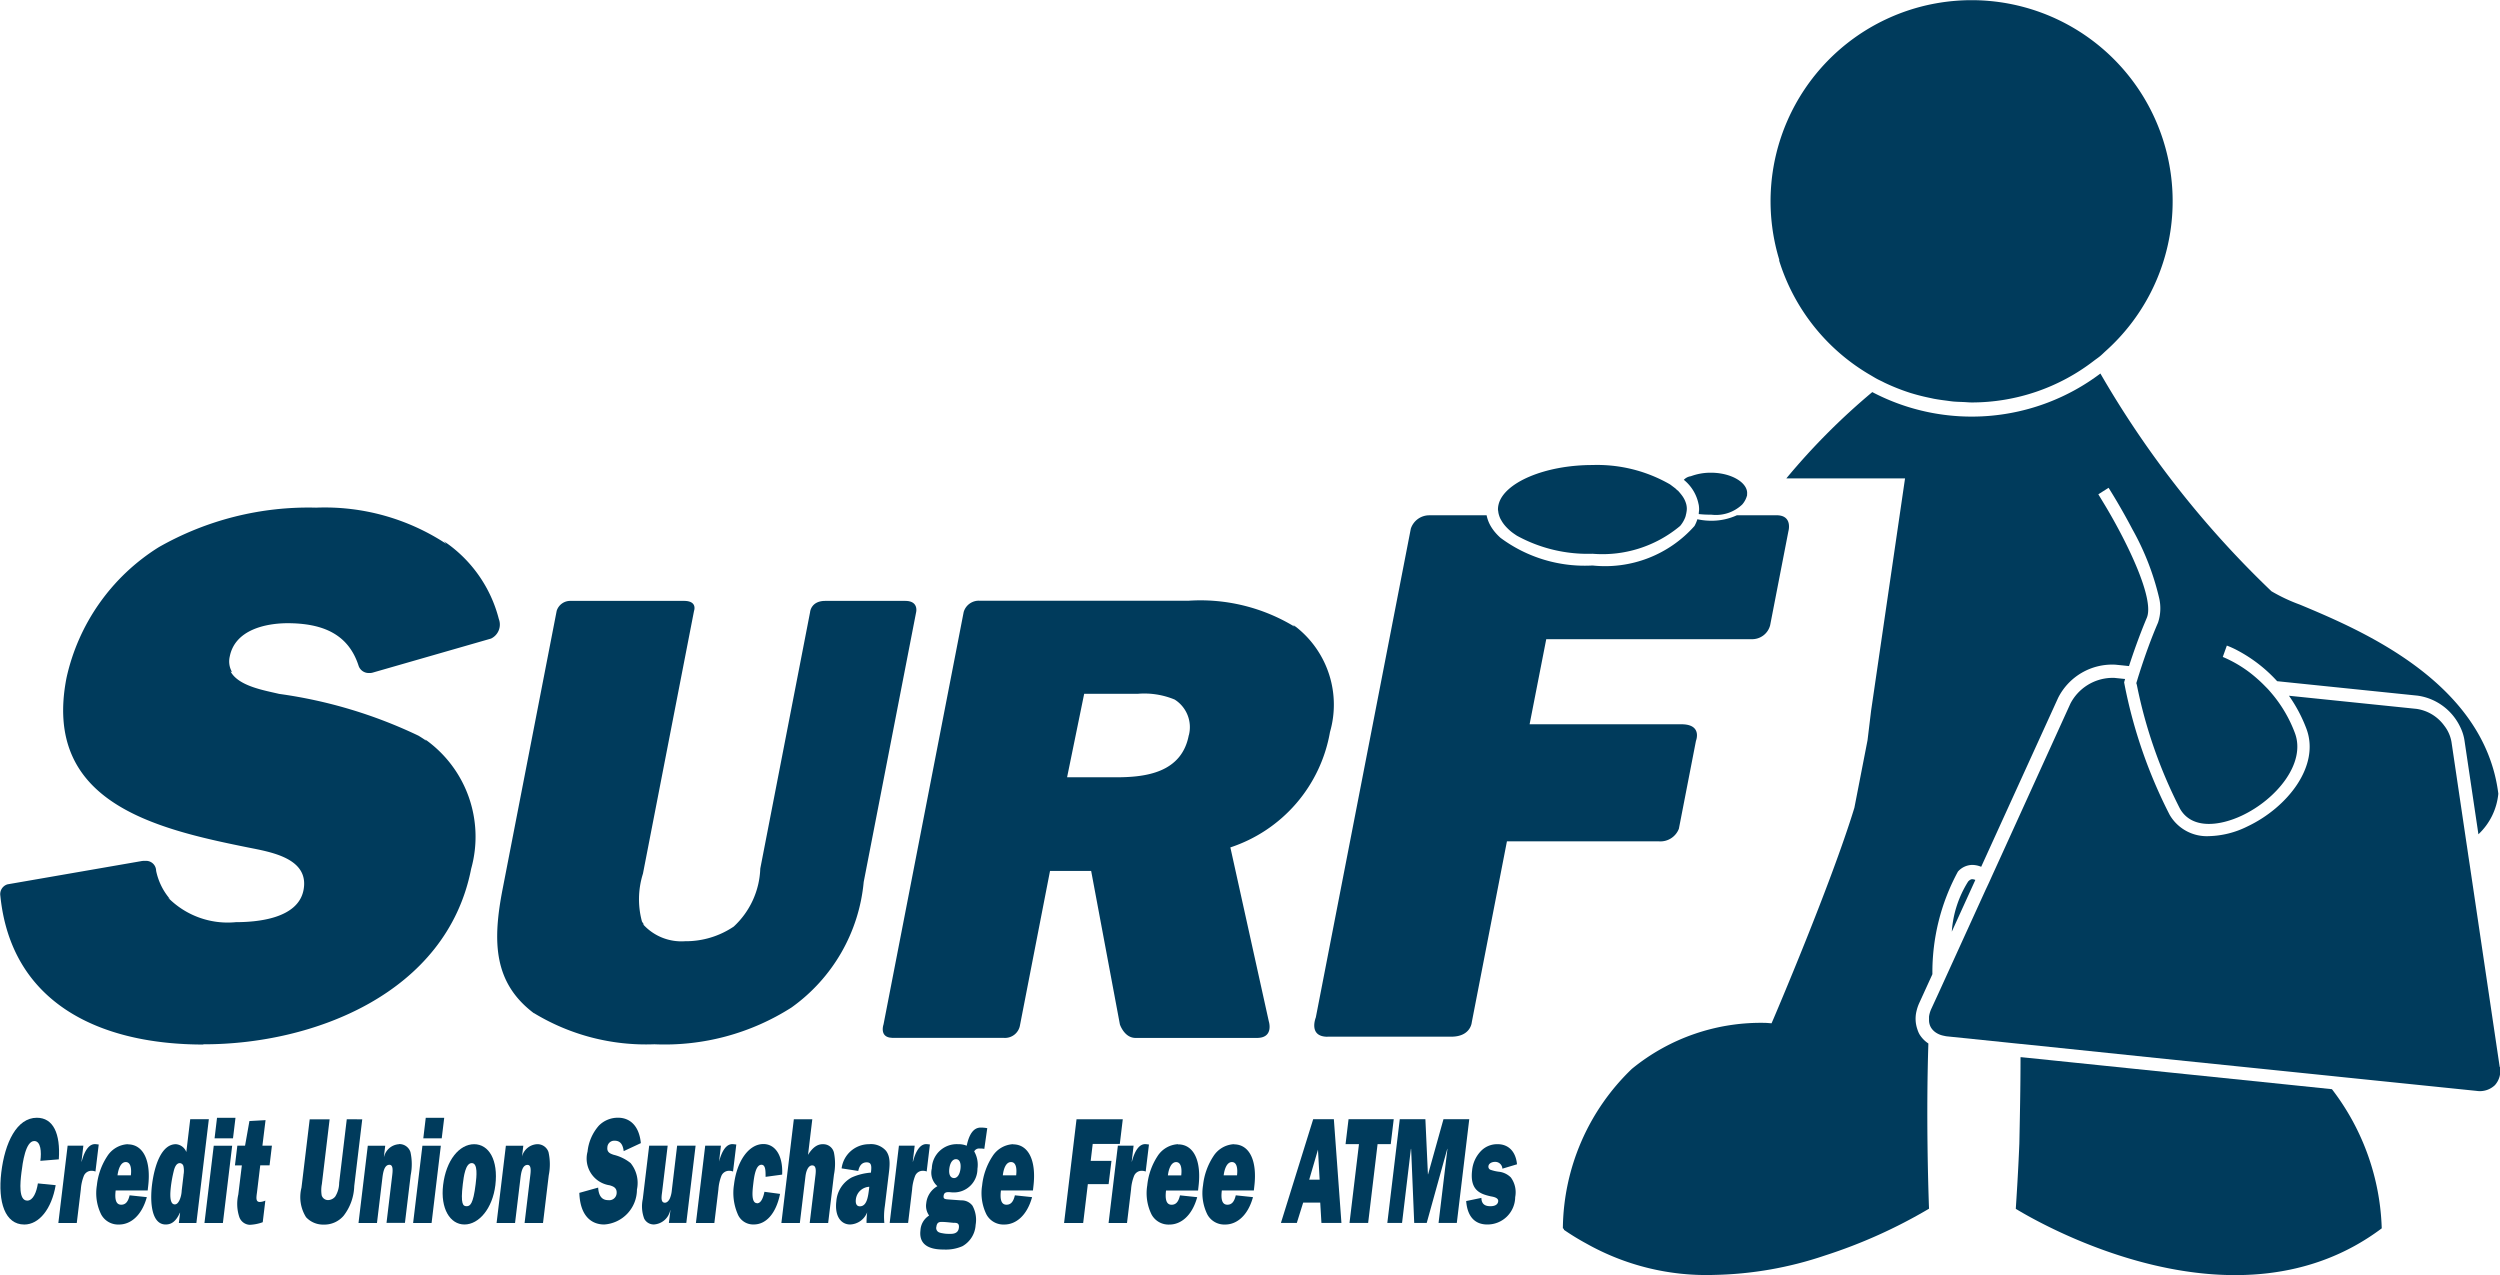 <svg id="Group_11065" data-name="Group 11065" xmlns="http://www.w3.org/2000/svg" xmlns:xlink="http://www.w3.org/1999/xlink" width="70.27" height="35.841" viewBox="0 0 70.27 35.841">
  <defs>
    <clipPath id="clip-path">
      <rect id="Rectangle_5643" data-name="Rectangle 5643" width="70.27" height="35.841" fill="#003b5c"/>
    </clipPath>
  </defs>
  <g id="Group_11064" data-name="Group 11064">
    <g id="Group_11063" data-name="Group 11063" clip-path="url(#clip-path)">
      <path id="Path_16645" data-name="Path 16645" d="M319.075,29.857a3.029,3.029,0,0,0-.461,1.411l.662-1.454a.3.3,0,0,0-.086-.021c-.013,0-.053,0-.115.064" transform="translate(-263.753 -5.081)" fill="#003b5c"/>
      <path id="Path_16646" data-name="Path 16646" d="M269.466,34.434h.031c3.034,0,6.811-1.41,7.5-4.936a3.35,3.35,0,0,0-1.3-3.639c.017.015.029.033.045.049-.073-.052-.148-.1-.226-.148a13.286,13.286,0,0,0-3.917-1.175c-.416-.1-1.143-.216-1.366-.632l.043.021a.6.6,0,0,1-.066-.436c.148-.762,1.019-.936,1.617-.94,1.017,0,1.714.318,2,1.18a.3.3,0,0,0,.3.22.3.3,0,0,0,.094-.009l3.334-.959a.437.437,0,0,0,.219-.55,3.755,3.755,0,0,0-1.549-2.19c.028.025.052.056.08.083a6.206,6.206,0,0,0-3.664-1.023,8.5,8.5,0,0,0-4.425,1.111,5.8,5.8,0,0,0-2.594,3.675c-.677,3.482,2.446,4.23,5.1,4.765.637.128,1.736.3,1.562,1.2-.158.812-1.329.9-1.9.9a2.357,2.357,0,0,1-1.908-.689c.018.011.032.025.051.035a1.769,1.769,0,0,1-.386-.791.281.281,0,0,0-.308-.277.447.447,0,0,0-.117.008l-3.753.651a.288.288,0,0,0-.2.323c.3,2.975,2.729,4.18,5.712,4.18" transform="translate(-263.753 -5.081)" fill="#003b5c"/>
      <path id="Path_16647" data-name="Path 16647" d="M278.759,33.556a6.066,6.066,0,0,0,3.376.878h.022A6.623,6.623,0,0,0,286,33.4a4.886,4.886,0,0,0,2.03-3.529l1.473-7.579s.083-.321-.305-.321h-2.248c-.407,0-.427.316-.427.316l-1.4,7.208a2.33,2.33,0,0,1-.746,1.63,2.408,2.408,0,0,1-1.37.412,1.45,1.45,0,0,1-1.189-.487l.042.024a.831.831,0,0,1-.063-.092,2.389,2.389,0,0,1,.028-1.344l1.436-7.387s.106-.28-.283-.28H279.8a.4.4,0,0,0-.4.28l-1.519,7.817c-.286,1.469-.262,2.633.879,3.493" transform="translate(-263.753 -5.081)" fill="#003b5c"/>
      <path id="Path_16648" data-name="Path 16648" d="M298.336,28.9a4.166,4.166,0,0,0,2.8-3.242,2.776,2.776,0,0,0-.933-2.938c-.036-.028-.073-.053-.11-.078.018.017.032.037.049.055a5.091,5.091,0,0,0-2.99-.73H291.3a.442.442,0,0,0-.46.317l-2.253,11.592s-.115.326.184.371l.019,0a.311.311,0,0,0,.047.007h3.137a.427.427,0,0,0,.45-.362l.843-4.331h1.156l.808,4.315s.124.379.439.379h3.414c.482,0,.333-.464.333-.464Zm-1.169-3.153c-.2,1.057-1.215,1.182-2.039,1.182h-1.379l0-.012h0l.478-2.334h1.5a2.222,2.222,0,0,1,1.043.161.916.916,0,0,1,.4,1" transform="translate(-263.753 -5.081)" fill="#003b5c"/>
      <path id="Path_16649" data-name="Path 16649" d="M301.069,34.22h3.476c.552,0,.577-.406.577-.406l.988-5.085h4.265a.556.556,0,0,0,.568-.354l.48-2.47s.189-.466-.407-.466h-4.269l.468-2.392h5.766a.522.522,0,0,0,.527-.39l.514-2.646s.129-.447-.334-.447h-1.114a1.71,1.71,0,0,1-.729.154,1.87,1.87,0,0,1-.382-.042,1.047,1.047,0,0,1-.081.189,3.356,3.356,0,0,1-2.865,1.111,3.971,3.971,0,0,1-2.587-.777,1.547,1.547,0,0,1-.16-.165,1.228,1.228,0,0,1-.118-.169.984.984,0,0,1-.113-.3h-1.621a.545.545,0,0,0-.51.377l-2.67,13.737s-.221.543.331.543" transform="translate(-263.753 -5.081)" fill="#003b5c"/>
      <path id="Path_16650" data-name="Path 16650" d="M327.977,35.559l-3.334-.343-3.882-.4-.2-.02-.015,0c0,.863-.019,1.706-.033,2.428-.036.879-.083,1.561-.1,1.835.8.486,6.249,3.58,10.286.548a6.751,6.751,0,0,0-1.4-3.911Z" transform="translate(-263.753 -5.081)" fill="#003b5c"/>
      <path id="Path_16651" data-name="Path 16651" d="M317.956,34.412l-.011-.008a.816.816,0,0,1-.244-.259.752.752,0,0,1-.054-.131.908.908,0,0,1-.024-.516,1.175,1.175,0,0,1,.071-.212l.349-.765.026-.058a5.932,5.932,0,0,1,.717-2.883.551.551,0,0,1,.4-.188.668.668,0,0,1,.254.053l.022-.048.264-.58,1.877-4.121a1.7,1.7,0,0,1,1.612-.932l.19.019.19.02c.111-.342.287-.851.5-1.356.223-.522-.529-2.081-1.162-3.142-.07-.116-.138-.228-.2-.33l.288-.183c.072.114.366.585.67,1.167a7.392,7.392,0,0,1,.751,1.93,1.272,1.272,0,0,1-.031.692c-.2.462-.362.926-.471,1.257-.022.066-.041.126-.058.181-.024.073-.042.133-.056.181-.009.028-.018.056-.023.074s.007.035.012.056a13.39,13.39,0,0,0,1.213,3.482c.335.587,1.117.486,1.737.195.966-.453,1.812-1.47,1.493-2.322a3.742,3.742,0,0,0-.641-1.1c-.037-.044-.074-.088-.112-.129-.024-.026-.049-.051-.074-.076-.073-.075-.146-.146-.218-.209a3.5,3.5,0,0,0-.982-.625l.057-.159h0l.057-.16a2.529,2.529,0,0,1,.314.144,4.1,4.1,0,0,1,1.1.857l.261.027,3.685.379a1.567,1.567,0,0,1,1.2.882,1.28,1.28,0,0,1,.118.367l.383,2.577.01.071a1.8,1.8,0,0,0,.56-1.141c-.394-3.152-3.9-4.612-5.577-5.314a4.861,4.861,0,0,1-.8-.376,27.387,27.387,0,0,1-4.808-6.12,6.01,6.01,0,0,1-6.412.522,18.807,18.807,0,0,0-2.416,2.426H317.3l-.954,6.529-.1.829-.37,1.9c-.655,2.146-2.255,5.889-2.271,5.926l-.057.132-.142-.011a5.72,5.72,0,0,0-3.786,1.293,6.3,6.3,0,0,0-1.938,4.479l.029.02,0,.023a6.972,6.972,0,0,0,.628.385,6.876,6.876,0,0,0,3.611.883,10.3,10.3,0,0,0,3.1-.546,14.394,14.394,0,0,0,2.924-1.315c-.023-.622-.084-2.625-.018-4.645" transform="translate(-263.753 -5.081)" fill="#003b5c"/>
      <path id="Path_16652" data-name="Path 16652" d="M311.5,19.263a.936.936,0,0,1,.012.13.855.855,0,0,1-.008.087c0,.016,0,.033-.005.05a2.851,2.851,0,0,0,.351.017,1.072,1.072,0,0,0,.872-.284.627.627,0,0,0,.143-.283l-.008.006c0-.013.005-.028.005-.044,0-.311-.466-.574-1.017-.574a1.581,1.581,0,0,0-.569.1l-.006,0a.333.333,0,0,0-.188.1l0,0a1.172,1.172,0,0,1,.416.693" transform="translate(-263.753 -5.081)" fill="#003b5c"/>
      <path id="Path_16653" data-name="Path 16653" d="M305.864,19.428l0,.011a.533.533,0,0,0,.024.124.655.655,0,0,0,.043.108.357.357,0,0,0,.022.037.615.615,0,0,0,.039.064.991.991,0,0,0,.071.092,1.432,1.432,0,0,0,.177.169c.047.037.1.072.151.106a4.134,4.134,0,0,0,2.124.507,3.4,3.4,0,0,0,2.463-.782.842.842,0,0,0,.135-.221c.01-.022.016-.045.024-.068l0-.012a.534.534,0,0,0,.02-.09.545.545,0,0,0,.009-.08c0-.01,0-.019,0-.028a.571.571,0,0,0-.013-.1.714.714,0,0,0-.124-.258c-.018-.025-.04-.051-.061-.077l-.015-.017c-.015-.017-.027-.033-.043-.05,0,.009-.012,0-.026-.015s-.02-.021-.031-.031-.052-.041-.079-.061-.053-.041-.082-.061a4.1,4.1,0,0,0-2.179-.543c-1.345,0-2.495.5-2.639,1.113a.571.571,0,0,0-.016.13c0,.012,0,.024,0,.036Z" transform="translate(-263.753 -5.081)" fill="#003b5c"/>
      <path id="Path_16654" data-name="Path 16654" d="M334.014,35.067l-.844-5.691-.037-.243-.036-.247-.014-.091-.423-2.855a1.025,1.025,0,0,0-.205-.463,1.169,1.169,0,0,0-.779-.471l-3.585-.369a4.136,4.136,0,0,1,.491.928c.392,1.048-.54,2.221-1.668,2.75a2.544,2.544,0,0,1-1.067.268,1.208,1.208,0,0,1-1.11-.6,13.821,13.821,0,0,1-1.272-3.684l-.007-.039.011-.039.016-.055-.3-.031c-.031,0-.062,0-.094,0a1.341,1.341,0,0,0-1.142.721l-1.9,4.178-.279.612-.015.033-.093.206-.1.213-1.087,2.386-.241.529-.2.434a.753.753,0,0,0-.04.112.635.635,0,0,0-.02.1c0,.034,0,.069,0,.1a.435.435,0,0,0,.01.089.409.409,0,0,0,.044.113.46.46,0,0,0,.15.151.6.6,0,0,0,.2.08c.031.006.06.014.093.018l1.692.174.2.021.187.019h.013l.231.024,3.85.4,2.827.29,1.45.149.323.033.295.031,3.828.393a.611.611,0,0,0,.514-.163.594.594,0,0,0,.139-.51" transform="translate(-263.753 -5.081)" fill="#003b5c"/>
      <path id="Path_16655" data-name="Path 16655" d="M313.754,12.382a5.664,5.664,0,0,0,2.578,3.245c.062.036.122.074.186.108s.135.065.2.1a5.768,5.768,0,0,0,.743.294l.089.026q.2.058.4.1l.164.035c.11.02.221.036.333.05.07.009.139.02.21.027.093.008.187.01.28.014s.158.012.239.012a5.62,5.62,0,0,0,3.436-1.174c.055-.042.112-.08.166-.124s.1-.091.149-.136a5.651,5.651,0,1,0-9.154-2.55l-.018-.027" transform="translate(-263.753 -5.081)" fill="#003b5c"/>
      <path id="Path_16656" data-name="Path 16656" d="M264.52,38.828c-.249,0-.2-.5-.164-.791.033-.276.116-.884.36-.884.186,0,.206.311.171.557l.519-.042c.05-.727-.158-1.169-.617-1.169-.565,0-.9.7-1,1.538s.108,1.463.647,1.463c.414,0,.767-.434.882-1.106l-.5-.05c-.037.242-.132.484-.3.484" transform="translate(-263.753 -5.081)" fill="#003b5c"/>
      <path id="Path_16657" data-name="Path 16657" d="M266.455,37.242c-.2-.025-.326.187-.407.489h-.005l.053-.447h-.442l-.261,2.173h.518l.114-.944a1.27,1.27,0,0,1,.082-.374.231.231,0,0,1,.229-.149.259.259,0,0,1,.1.021l.092-.76Z" transform="translate(-263.753 -5.081)" fill="#003b5c"/>
      <path id="Path_16658" data-name="Path 16658" d="M267.341,37.242a.728.728,0,0,0-.572.336,1.837,1.837,0,0,0-.293.821,1.35,1.35,0,0,0,.12.816.542.542,0,0,0,.505.285c.317,0,.634-.243.779-.77l-.484-.051c-.043.187-.118.264-.236.264-.157,0-.184-.17-.156-.4h.9l.013-.115c.086-.714-.13-1.182-.575-1.182m.089.872h-.375c.025-.2.1-.374.231-.374s.169.161.144.374" transform="translate(-263.753 -5.081)" fill="#003b5c"/>
      <path id="Path_16659" data-name="Path 16659" d="M269.1,36.54l-.11.923a.34.34,0,0,0-.293-.221c-.4,0-.6.582-.671,1.139-.065.536,0,1.118.384,1.118.168,0,.291-.093.4-.331h.005l-.035.289h.493l.35-2.917Zm-.188,1.569-.052.438a.731.731,0,0,1-.065.276c-.038.073-.076.111-.129.111-.162,0-.129-.34-.106-.531a3.6,3.6,0,0,1,.075-.4c.031-.131.082-.229.174-.229a.111.111,0,0,1,.1.085.606.606,0,0,1,0,.255" transform="translate(-263.753 -5.081)" fill="#003b5c"/>
      <path id="Path_16660" data-name="Path 16660" d="M269.5,39.457h.518l.261-2.172h-.518Z" transform="translate(-263.753 -5.081)" fill="#003b5c"/>
      <path id="Path_16661" data-name="Path 16661" d="M269.853,36.5l-.069.578h.518l.07-.578Z" transform="translate(-263.753 -5.081)" fill="#003b5c"/>
      <path id="Path_16662" data-name="Path 16662" d="M271.217,36.566l-.453.025-.123.693h-.217l-.067.553h.194l-.1.82a1.175,1.175,0,0,0,.025.621.326.326,0,0,0,.294.23,1.2,1.2,0,0,0,.368-.073l.073-.608a.412.412,0,0,1-.154.039c-.123,0-.1-.124-.079-.281l.09-.748h.262l.066-.553h-.267Z" transform="translate(-263.753 -5.081)" fill="#003b5c"/>
      <path id="Path_16663" data-name="Path 16663" d="M273.5,36.541l-.214,1.786a.74.74,0,0,1-.11.386.267.267,0,0,1-.2.1.186.186,0,0,1-.181-.132.9.9,0,0,1,.005-.318l.218-1.82h-.56l-.231,1.921a1.063,1.063,0,0,0,.128.829.65.65,0,0,0,.494.209.713.713,0,0,0,.561-.247,1.429,1.429,0,0,0,.3-.837l.225-1.875Z" transform="translate(-263.753 -5.081)" fill="#003b5c"/>
      <path id="Path_16664" data-name="Path 16664" d="M274.971,37.242a.463.463,0,0,0-.422.349h-.005l.037-.306h-.49l-.261,2.172h.519L274.5,38.2c.021-.179.058-.379.2-.379.113,0,.091.183.075.315l-.158,1.318h.518l.161-1.339a1.574,1.574,0,0,0-.006-.651.325.325,0,0,0-.321-.225" transform="translate(-263.753 -5.081)" fill="#003b5c"/>
      <path id="Path_16665" data-name="Path 16665" d="M275.365,39.457h.519l.26-2.172h-.518Z" transform="translate(-263.753 -5.081)" fill="#003b5c"/>
      <path id="Path_16666" data-name="Path 16666" d="M275.72,36.5l-.069.578h.518l.07-.578Z" transform="translate(-263.753 -5.081)" fill="#003b5c"/>
      <path id="Path_16667" data-name="Path 16667" d="M277.082,37.242c-.419,0-.791.45-.874,1.148-.079.659.194,1.109.6,1.109s.79-.45.869-1.109c.083-.7-.179-1.148-.6-1.148m.046,1.118c-.07.582-.161.625-.256.625s-.175-.043-.105-.625c.025-.208.073-.587.251-.587s.135.379.11.587" transform="translate(-263.753 -5.081)" fill="#003b5c"/>
      <path id="Path_16668" data-name="Path 16668" d="M278.847,37.242a.464.464,0,0,0-.422.349h0l.037-.306h-.49l-.261,2.172h.519l.151-1.254c.021-.179.058-.379.2-.379.113,0,.091.183.075.315l-.158,1.318h.518l.161-1.339a1.576,1.576,0,0,0-.006-.651.325.325,0,0,0-.321-.225" transform="translate(-263.753 -5.081)" fill="#003b5c"/>
      <path id="Path_16669" data-name="Path 16669" d="M281.028,37.144c.139,0,.229.077.256.293l.482-.225c-.049-.506-.325-.714-.637-.714a.748.748,0,0,0-.542.221,1.306,1.306,0,0,0-.319.731.759.759,0,0,0,.625.948c.078.026.213.059.191.238a.207.207,0,0,1-.233.179c-.16,0-.269-.094-.285-.353l-.529.148c.021.634.326.889.7.889a.984.984,0,0,0,.919-.982.884.884,0,0,0-.178-.744,1.213,1.213,0,0,0-.48-.234c-.065-.025-.192-.055-.173-.208a.192.192,0,0,1,.2-.187" transform="translate(-263.753 -5.081)" fill="#003b5c"/>
      <path id="Path_16670" data-name="Path 16670" d="M282.637,38.534a.759.759,0,0,1-.054.229c-.033.077-.088.124-.14.124-.118,0-.1-.149-.081-.289l.158-1.314H282l-.18,1.5a.989.989,0,0,0,.039.548.3.3,0,0,0,.279.166.5.5,0,0,0,.454-.4h.005l-.043.357h.49l.261-2.172h-.519Z" transform="translate(-263.753 -5.081)" fill="#003b5c"/>
      <path id="Path_16671" data-name="Path 16671" d="M284.371,37.242c-.2-.025-.326.187-.407.489h0l.053-.447h-.442l-.261,2.173h.518l.114-.944a1.3,1.3,0,0,1,.081-.374.232.232,0,0,1,.23-.149.263.263,0,0,1,.1.021l.092-.76Z" transform="translate(-263.753 -5.081)" fill="#003b5c"/>
      <path id="Path_16672" data-name="Path 16672" d="M285.034,38.9c-.17,0-.133-.332-.109-.536s.066-.544.231-.544c.115,0,.116.17.116.319v.021l.466-.063c.026-.545-.2-.859-.528-.859-.411,0-.746.48-.825,1.135a1.5,1.5,0,0,0,.1.825.468.468,0,0,0,.457.3c.34,0,.622-.3.737-.859l-.439-.059c-.032.157-.093.323-.206.323" transform="translate(-263.753 -5.081)" fill="#003b5c"/>
      <path id="Path_16673" data-name="Path 16673" d="M286.878,37.242c-.157,0-.29.1-.413.3l.12-1h-.519l-.35,2.916h.519l.157-1.305c.026-.217.105-.315.189-.315.108,0,.111.123.094.268l-.163,1.352h.519l.163-1.36a1.576,1.576,0,0,0,0-.617.306.306,0,0,0-.314-.238" transform="translate(-263.753 -5.081)" fill="#003b5c"/>
      <path id="Path_16674" data-name="Path 16674" d="M288.188,37.242a.778.778,0,0,0-.779.68l.468.072c.038-.183.132-.242.234-.242.125,0,.148.076.124.272l0,.017a1.618,1.618,0,0,0-.543.136.829.829,0,0,0-.431.667c-.052.434.139.655.388.655a.537.537,0,0,0,.479-.344,2.066,2.066,0,0,0-.018.3h.5a1.914,1.914,0,0,1,.015-.476l.092-.761c.037-.31.091-.591-.06-.79a.562.562,0,0,0-.467-.187m-.008,1.241c-.028.238-.063.506-.26.506-.081,0-.129-.06-.112-.2a.4.4,0,0,1,.377-.349Z" transform="translate(-263.753 -5.081)" fill="#003b5c"/>
      <path id="Path_16675" data-name="Path 16675" d="M289.8,38.011l.091-.761-.069-.008c-.2-.026-.327.187-.407.489h-.006l.054-.447h-.443l-.26,2.172h.518l.113-.943a1.294,1.294,0,0,1,.082-.374.231.231,0,0,1,.23-.149.245.245,0,0,1,.1.021" transform="translate(-263.753 -5.081)" fill="#003b5c"/>
      <path id="Path_16676" data-name="Path 16676" d="M291.292,37.365a.457.457,0,0,1,.128.009l.083-.582a.92.92,0,0,0-.184-.017c-.207,0-.327.195-.394.51a.6.6,0,0,0-.244-.043.7.7,0,0,0-.736.68.5.5,0,0,0,.157.5.619.619,0,0,0-.314.48.463.463,0,0,0,.081.345.523.523,0,0,0-.244.42c-.061.511.439.536.661.536a1.168,1.168,0,0,0,.519-.094.733.733,0,0,0,.371-.6.82.82,0,0,0-.09-.54.381.381,0,0,0-.314-.148l-.364-.026c-.1-.008-.142-.017-.132-.1s.057-.106.139-.106c.044,0,.075.008.119.008a.661.661,0,0,0,.693-.663.756.756,0,0,0-.091-.489.154.154,0,0,1,.156-.081m-.724,2.088c.065,0,.155,0,.137.14-.023.191-.214.17-.292.17a.842.842,0,0,1-.174-.018.369.369,0,0,1-.081-.02.132.132,0,0,1-.085-.162c.014-.118.076-.133.133-.135h.014c.118,0,.231.017.348.026m.182-1.518c-.018.149-.084.259-.18.259s-.155-.089-.134-.263c.019-.158.087-.268.187-.268s.147.106.127.272" transform="translate(-263.753 -5.081)" fill="#003b5c"/>
      <path id="Path_16677" data-name="Path 16677" d="M292.224,37.242a.728.728,0,0,0-.572.336,1.837,1.837,0,0,0-.293.821,1.358,1.358,0,0,0,.12.816.542.542,0,0,0,.505.285c.317,0,.634-.243.779-.77l-.484-.051c-.043.187-.118.264-.236.264-.156,0-.184-.17-.156-.4h.9l.013-.115c.086-.714-.13-1.182-.575-1.182m.09.872h-.375c.023-.2.094-.374.23-.374s.17.161.145.374" transform="translate(-263.753 -5.081)" fill="#003b5c"/>
      <path id="Path_16678" data-name="Path 16678" d="M294.994,37.71h-.584l.057-.476h.762l.083-.693h-1.3l-.35,2.916h.537l.131-1.092h.584Z" transform="translate(-263.753 -5.081)" fill="#003b5c"/>
      <path id="Path_16679" data-name="Path 16679" d="M295.975,37.242c-.2-.025-.326.187-.407.489h-.005l.053-.447h-.442l-.261,2.173h.518l.114-.944a1.269,1.269,0,0,1,.082-.374.231.231,0,0,1,.229-.149.259.259,0,0,1,.1.021l.092-.76Z" transform="translate(-263.753 -5.081)" fill="#003b5c"/>
      <path id="Path_16680" data-name="Path 16680" d="M296.861,37.242a.728.728,0,0,0-.572.336A1.837,1.837,0,0,0,296,38.4a1.351,1.351,0,0,0,.12.816.542.542,0,0,0,.505.285c.317,0,.634-.243.779-.77l-.484-.051c-.043.187-.118.264-.236.264-.157,0-.184-.17-.156-.4h.9l.013-.115c.086-.714-.13-1.182-.575-1.182m.089.872h-.375c.024-.2.1-.374.231-.374s.169.161.144.374" transform="translate(-263.753 -5.081)" fill="#003b5c"/>
      <path id="Path_16681" data-name="Path 16681" d="M298.433,37.242a.728.728,0,0,0-.572.336,1.837,1.837,0,0,0-.293.821,1.351,1.351,0,0,0,.12.816.542.542,0,0,0,.505.285c.317,0,.634-.243.779-.77l-.484-.051c-.043.187-.118.264-.236.264-.157,0-.184-.17-.156-.4h.9l.013-.115c.086-.714-.13-1.182-.575-1.182m.089.872h-.375c.024-.2.1-.374.231-.374s.169.161.144.374" transform="translate(-263.753 -5.081)" fill="#003b5c"/>
      <path id="Path_16682" data-name="Path 16682" d="M300.664,36.54l-.907,2.916h.447l.179-.573h.479l.034.573h.562l-.213-2.916Zm-.112,1.7.247-.846.046.846Z" transform="translate(-263.753 -5.081)" fill="#003b5c"/>
      <path id="Path_16683" data-name="Path 16683" d="M302.928,36.54h-1.27l-.084.7h.377l-.266,2.215h.524l.265-2.215h.37Z" transform="translate(-263.753 -5.081)" fill="#003b5c"/>
      <path id="Path_16684" data-name="Path 16684" d="M304.326,36.54l-.432,1.548h-.005l-.071-1.548h-.72l-.35,2.916h.414l.249-2.083h.006l.087,2.083h.351l.578-2.083h.005l-.25,2.083h.513l.35-2.916Z" transform="translate(-263.753 -5.081)" fill="#003b5c"/>
      <path id="Path_16685" data-name="Path 16685" d="M305.772,37.739a.2.2,0,0,1,.21.191l.411-.123c-.04-.408-.286-.565-.538-.565a.634.634,0,0,0-.449.166.9.9,0,0,0-.275.569c-.07.578.252.668.525.731.046.009.222.03.208.141-.015.127-.163.136-.215.136-.113,0-.254-.026-.257-.234l-.428.089c.04.5.3.659.594.659a.778.778,0,0,0,.784-.769.709.709,0,0,0-.122-.553.564.564,0,0,0-.345-.162,1.126,1.126,0,0,1-.219-.051.093.093,0,0,1-.065-.11c.007-.064.087-.115.181-.115" transform="translate(-263.753 -5.081)" fill="#003b5c"/>
    </g>
  </g>
</svg>

